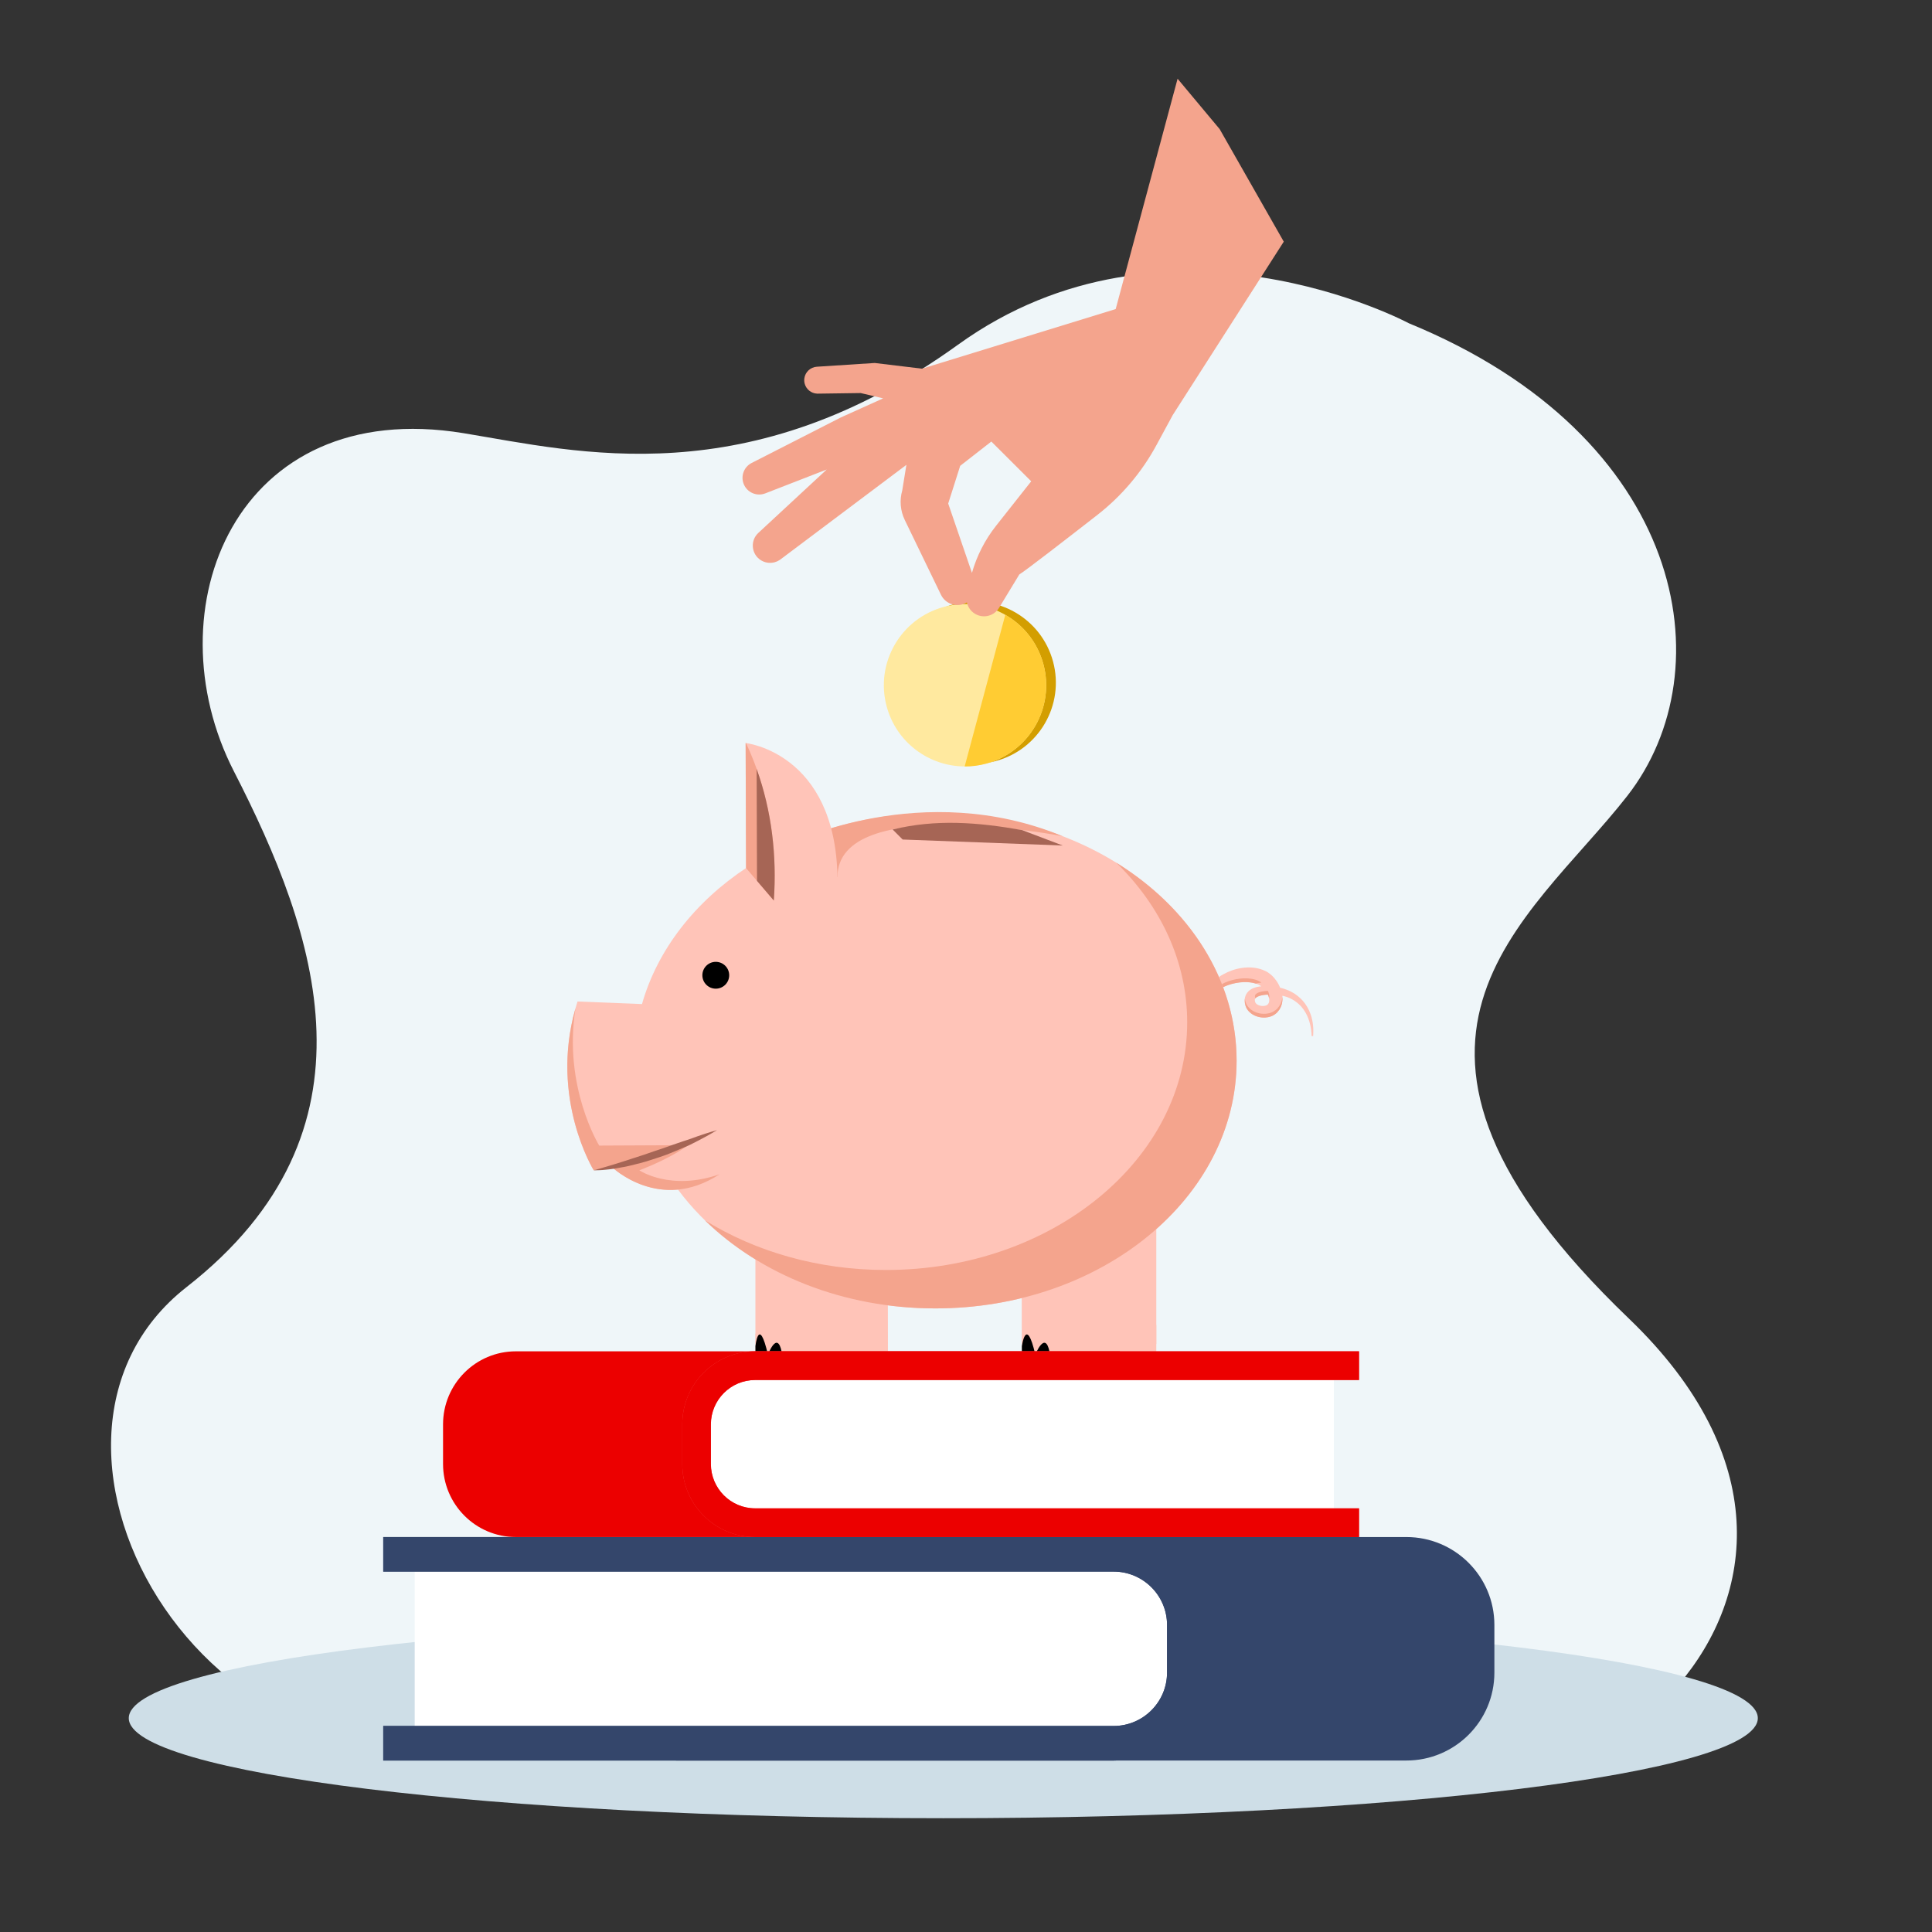 <?xml version="1.0" encoding="UTF-8"?>
<svg width="396px" height="396px" viewBox="0 0 396 396" version="1.1" xmlns="http://www.w3.org/2000/svg" xmlns:xlink="http://www.w3.org/1999/xlink">
    <rect x="0" y="0" width="396" height="396" fill="#333333" stroke="none"/>
    <title>capa</title>
    <g id="capa" stroke="none" stroke-width="1" fill="none" fill-rule="evenodd">
        <g id="c.-concepts-/-investments-/-invest-cohesion" transform="translate(17.653, 12.933)">
            <g id="investir-conhecimento" transform="translate(-0, 0)">
                <path d="M166.577,58.377 C126.522,92.941 90.871,87.06 67.215,85.269 C20.014,81.693 6.484,126.809 26.354,158.422 C46.224,190.034 63.967,229.061 25.908,264.565 C-12.15,300.069 40.9,376.825 104.792,348.782 C168.683,320.738 243.288,317.385 279.27,338.515 C315.253,359.646 385.048,296.783 320.963,245.233 C256.879,193.682 293.356,166.147 311.284,138.576 C329.212,111.003 316.789,64.172 258.281,45.945 C258.281,45.945 206.632,23.815 166.577,58.377 Z" id="Fill-4" fill="#EFF6F9" transform="translate(180.08, 196.894) rotate(5) translate(-180.08, -196.894) "></path>
                <g id="Group-680-Copy" transform="translate(98.629, 139.364)">
                    <path d="M143.8,53.182 C143.783,53.223 143.768,53.267 143.755,53.312 C143.728,53.351 143.701,53.389 143.677,53.431 L143.64,53.493 L143.631,53.509 L143.535,53.605 C143.5,53.639 143.46,53.679 143.466,53.664 C143.453,53.662 143.452,53.667 143.445,53.681 C143.403,53.701 143.362,53.722 143.322,53.747 C143.229,53.783 143.134,53.831 143.018,53.85 C142.57,53.963 141.987,53.889 141.58,53.685 C141.377,53.582 141.218,53.454 141.109,53.321 C141.072,53.248 141.017,53.183 140.996,53.103 L140.983,53.074 L140.976,53.06 L140.972,53.053 C140.969,53.04 140.99,53.149 140.979,53.094 L140.952,52.957 L140.924,52.819 L140.923,52.771 C140.909,52.722 140.916,52.605 140.925,52.549 C140.934,52.481 140.953,52.428 140.985,52.371 C141.049,52.262 141.189,52.121 141.415,52.004 C141.871,51.767 142.52,51.637 143.161,51.584 C143.301,51.572 143.444,51.574 143.586,51.568 C143.637,51.679 143.684,51.791 143.722,51.902 C143.892,52.394 143.937,52.857 143.8,53.182 M152.903,58.853 C152.906,58.59 152.888,58.288 152.856,57.949 C152.79,57.274 152.665,56.444 152.329,55.537 C152.001,54.633 151.487,53.632 150.657,52.733 C149.826,51.833 148.739,51.039 147.371,50.539 C147.217,50.486 147.061,50.433 146.905,50.379 L146.787,50.338 L146.728,50.318 L146.632,50.291 L146.368,50.221 C146.283,50.2 146.198,50.189 146.113,50.17 C145.894,49.623 145.617,49.115 145.279,48.651 C145.01,48.283 144.723,47.93 144.366,47.617 C144.216,47.465 143.964,47.279 143.744,47.118 C143.68,47.071 143.642,47.047 143.607,47.025 L143.493,46.954 L143.379,46.883 L143.351,46.866 L143.243,46.805 L143.164,46.767 C141.485,45.95 139.793,45.892 138.326,46.094 C136.844,46.296 135.54,46.8 134.432,47.417 C133.872,47.716 133.375,48.076 132.93,48.448 C132.486,48.819 132.085,49.201 131.766,49.614 C131.105,50.415 130.71,51.257 130.519,51.967 C130.325,52.68 130.322,53.252 130.347,53.643 C130.385,54.01 130.425,54.197 130.425,54.197 L130.724,54.213 C130.724,54.213 130.777,54.028 130.873,53.681 C130.984,53.369 131.168,52.903 131.506,52.398 C131.846,51.896 132.327,51.348 132.996,50.864 C133.65,50.364 134.49,49.935 135.442,49.593 C136.396,49.261 137.483,49.04 138.599,48.993 C139.711,48.955 140.869,49.114 141.758,49.558 C141.91,49.63 142.073,49.739 142.237,49.868 C141.72,49.915 141.183,50.012 140.612,50.238 C140.174,50.42 139.691,50.718 139.326,51.213 C139.145,51.459 139.006,51.748 138.928,52.041 C138.85,52.345 138.815,52.603 138.831,52.926 C138.84,53.383 138.976,54.002 139.286,54.503 C139.599,54.995 140.023,55.37 140.473,55.641 C140.926,55.919 141.409,56.078 141.902,56.177 C142.397,56.277 142.907,56.293 143.43,56.214 C143.69,56.185 143.957,56.107 144.22,56.018 L144.615,55.85 C144.768,55.765 144.925,55.664 145.072,55.56 C145.161,55.498 145.188,55.471 145.224,55.442 L145.332,55.35 L145.386,55.304 L145.399,55.293 C145.336,55.358 145.503,55.192 145.492,55.201 L145.526,55.16 L145.661,54.997 L145.926,54.663 L146.135,54.287 C146.286,54.038 146.352,53.762 146.444,53.493 C146.501,53.226 146.557,52.947 146.569,52.683 C146.579,52.419 146.588,52.151 146.554,51.904 C146.551,51.866 146.544,51.831 146.541,51.794 C146.685,51.829 146.829,51.864 146.972,51.899 C148.091,52.19 149.123,52.783 149.899,53.485 C150.69,54.19 151.235,55.036 151.614,55.832 C151.997,56.632 152.194,57.396 152.331,58.027 C152.397,58.345 152.447,58.631 152.471,58.883 C152.505,59.134 152.529,59.349 152.534,59.524 C152.553,59.875 152.564,60.062 152.564,60.062 L152.864,60.071 C152.864,60.071 152.874,59.879 152.894,59.519 C152.909,59.339 152.909,59.116 152.903,58.853" id="Fill-85" fill="#FFC4B8" fill-rule="nonzero"></path>
                    <g id="Group-99" transform="translate(130.397, 48.228)" fill="#F4A48D" fill-rule="nonzero">
                        <path d="M13.343,2.915 C13.305,2.804 13.259,2.692 13.207,2.581 C13.066,2.586 12.924,2.585 12.783,2.597 C12.145,2.649 11.497,2.78 11.042,3.016 C10.818,3.134 10.679,3.275 10.615,3.383 C10.582,3.441 10.565,3.494 10.555,3.562 C10.546,3.617 10.539,3.735 10.553,3.783 L10.554,3.832 L10.582,3.969 L10.609,4.107 C10.62,4.161 10.598,4.053 10.602,4.066 L10.605,4.073 L10.613,4.087 L10.626,4.115 C10.628,4.121 10.631,4.126 10.633,4.131 C10.703,4.026 10.834,3.898 11.042,3.789 C11.497,3.553 12.145,3.423 12.783,3.37 C12.924,3.358 13.066,3.36 13.207,3.354 C13.259,3.465 13.305,3.577 13.343,3.689 C13.388,3.823 13.423,3.954 13.451,4.081 C13.538,3.766 13.494,3.354 13.343,2.915" id="Fill-87"></path>
                        <path d="M15.748,5.3 L15.539,5.676 L15.275,6.01 L15.141,6.173 L15.107,6.213 C15.118,6.205 14.951,6.37 15.015,6.305 L15.001,6.317 L14.947,6.362 L14.84,6.455 C14.805,6.484 14.777,6.511 14.689,6.572 C14.541,6.677 14.386,6.777 14.233,6.862 L13.839,7.031 C13.577,7.119 13.311,7.197 13.052,7.226 C12.531,7.305 12.022,7.289 11.529,7.19 C11.038,7.091 10.556,6.932 10.105,6.654 C9.656,6.382 9.233,6.008 8.921,5.515 C8.669,5.107 8.538,4.624 8.49,4.21 C8.469,4.37 8.459,4.532 8.468,4.712 C8.476,5.169 8.613,5.789 8.921,6.289 C9.233,6.781 9.656,7.156 10.105,7.428 C10.556,7.705 11.038,7.864 11.529,7.963 C12.022,8.063 12.531,8.079 13.052,8 C13.311,7.97 13.577,7.893 13.839,7.804 L14.233,7.636 C14.386,7.551 14.541,7.45 14.689,7.346 C14.777,7.284 14.805,7.257 14.84,7.228 L14.947,7.136 L15.001,7.09 L15.015,7.078 C14.951,7.144 15.118,6.978 15.107,6.987 L15.141,6.946 L15.275,6.783 L15.539,6.449 L15.748,6.074 C15.898,5.824 15.964,5.549 16.056,5.279 C16.112,5.012 16.169,4.733 16.18,4.469 C16.189,4.236 16.193,4.001 16.171,3.778 C16.153,4.017 16.107,4.266 16.056,4.505 C15.964,4.775 15.898,5.05 15.748,5.3" id="Fill-89"></path>
                        <path d="M11.386,0.57 C10.5,0.126 9.345,-0.033 8.237,0.005 C7.125,0.052 6.04,0.273 5.089,0.606 C4.14,0.948 3.303,1.377 2.652,1.876 C1.984,2.361 1.505,2.909 1.166,3.41 C0.83,3.916 0.647,4.381 0.536,4.693 C0.439,5.041 0.388,5.226 0.388,5.226 L0.089,5.21 C0.089,5.21 0.053,5.035 0.016,4.703 C-0.007,4.988 -0.002,5.232 0.011,5.429 C0.049,5.796 0.089,5.983 0.089,5.983 L0.388,5.999 C0.388,5.999 0.439,5.814 0.536,5.467 C0.647,5.155 0.83,4.689 1.166,4.184 C1.505,3.682 1.984,3.134 2.652,2.65 C3.303,2.15 4.14,1.721 5.089,1.379 C6.04,1.047 7.125,0.826 8.237,0.779 C9.091,0.75 9.969,0.841 10.734,1.086 C11.123,0.975 11.498,0.914 11.863,0.881 C11.7,0.752 11.537,0.642 11.386,0.57" id="Fill-91"></path>
                        <path d="M13.319,4.455 L13.317,4.457 C13.337,4.437 13.349,4.425 13.319,4.455" id="Fill-93"></path>
                        <path d="M16.165,3.689 C16.169,3.718 16.168,3.749 16.171,3.778 C16.173,3.751 16.179,3.723 16.18,3.696 C16.181,3.66 16.181,3.624 16.183,3.588 C16.172,3.585 16.162,3.583 16.152,3.58 C16.156,3.617 16.162,3.652 16.165,3.689" id="Fill-95"></path>
                        <path d="M13.319,5.228 C13.349,5.198 13.337,5.211 13.317,5.23 L13.319,5.228 Z" id="Fill-97"></path>
                    </g>
                    <path d="M65.616,123.163 C65.616,123.163 50.364,129.565 38.555,123.163 L38.555,86.388 L65.616,86.388 L65.616,123.163 Z" id="Fill-100" fill="#FFC4B8"></path>
                    <path d="M60.958,86.388 L48.978,111.2 L61.188,116.894 L61.188,119.226 C61.188,119.226 49.38,124.142 38.555,121.047 L38.647,127.668 C50.456,134.071 65.721,125.617 65.721,125.617 L65.616,86.388 L60.958,86.388 Z" id="Fill-102" fill="#FFC4B8" fill-rule="nonzero"></path>
                    <path d="M38.555,123.636 C38.555,123.636 39.244,117.2 41.118,125.366 C41.118,125.366 43.025,120.283 43.942,124.803 C43.942,124.803 44.331,126.366 44.082,127.717 C44.082,127.717 40.523,127.116 38.555,125.624 L38.555,123.636 Z" id="Fill-104" fill="#000000"></path>
                    <path d="M120.723,123.163 C120.723,123.163 105.47,129.565 93.17,123.163 L93.17,86.388 L120.723,86.388 L120.723,123.163 Z" id="Fill-106" fill="#FFC4B8"></path>
                    <path d="M98.582,114.176 L105.677,109.866 L98.649,86.388 L93.17,86.388 C93.186,104.293 93.197,117.232 93.204,125.207 C93.205,125.95 93.205,126.087 93.204,125.617 C105.504,132.02 120.721,128.072 120.721,128.072 L120.723,119.264 C114.819,120.558 106.454,121.501 98.582,117.538 L98.582,114.176 Z" id="Fill-108" fill="#FFC4B8" fill-rule="nonzero"></path>
                    <path d="M93.17,123.636 C93.17,123.636 94.052,117.2 95.926,125.366 C95.926,125.366 97.929,120.283 98.846,124.803 C98.846,124.803 99.091,126.366 98.841,127.717 C98.841,127.717 95.63,127.116 93.17,125.624 L93.17,123.636 Z" id="Fill-110" fill="#000000"></path>
                    <path d="M15.306,53.505 L2.094,52.979 C-4.098,72.194 5.414,87.575 5.414,87.575 L9.148,86.911 C9.147,86.912 14.706,92.296 22.687,91.533 C33.531,106.137 53.096,115.886 75.431,115.886 C109.535,115.886 137.182,93.157 137.182,65.12 C137.182,37.084 109.535,14.355 75.431,14.355 C46.189,14.355 21.695,31.066 15.306,53.505 Z" id="Fill-112" fill="#FFC4B8"></path>
                    <path d="M112.516,24.528 C121.587,33.364 127.056,44.779 127.056,57.246 C127.056,85.283 99.409,108.012 65.305,108.012 C51.388,108.012 38.547,104.225 28.22,97.839 C39.547,108.875 56.492,115.886 75.431,115.886 C109.535,115.886 137.182,93.157 137.182,65.12 C137.182,48.526 127.495,33.791 112.516,24.528" id="Fill-114" fill="#F4A48D"></path>
                    <path d="M45.962,20.499 C45.962,20.499 72.756,7.218 101.496,19.089 C101.496,19.089 55.301,10.106 55.375,27.502 L45.962,20.499 Z" id="Fill-116" fill="#F4A48D"></path>
                    <path d="M6.54,82.513 C6.54,82.513 -0.9,70.469 1.674,54.385 C-3.63,72.938 5.414,87.575 5.414,87.575 L17.361,84.927 L23.149,82.433 L6.54,82.513 Z" id="Fill-118" fill="#F4A48D"></path>
                    <path d="M14.759,87.575 C14.759,87.575 20.487,85.476 24.364,82.701 C28.131,80.006 23.83,82.537 23.83,82.537 L9.147,86.912 C9.147,86.912 18.946,96.402 31.206,88.391 C21.134,91.914 14.759,87.575 14.759,87.575" id="Fill-120" fill="#F4A48D"></path>
                    <path d="M36.549,0 C36.549,0 54.934,1.951 55.375,27.503 L36.665,34.36 L36.549,0 Z" id="Fill-122" fill="#FFC4B8"></path>
                    <path d="M5.414,87.575 C5.414,87.575 5.516,87.548 5.707,87.496 C5.898,87.451 6.174,87.356 6.526,87.264 C6.878,87.172 7.3,87.041 7.787,86.895 C8.272,86.742 8.822,86.597 9.416,86.409 C10.009,86.217 10.65,86.009 11.332,85.811 C12.017,85.623 12.718,85.342 13.46,85.119 C14.198,84.88 14.96,84.634 15.734,84.384 C16.504,84.117 17.286,83.846 18.068,83.576 C18.851,83.31 19.645,83.077 20.406,82.785 C21.17,82.5 21.934,82.251 22.667,81.992 C23.398,81.732 24.116,81.505 24.796,81.285 C25.463,81.032 26.101,80.808 26.691,80.605 C27.868,80.192 28.866,79.879 29.569,79.666 C30.271,79.453 30.681,79.348 30.681,79.348 C30.681,79.348 30.326,79.573 29.691,79.938 C29.056,80.304 28.142,80.82 27.027,81.398 C26.47,81.691 25.866,82.006 25.218,82.321 C24.561,82.615 23.869,82.927 23.142,83.224 C22.416,83.524 21.673,83.851 20.904,84.152 C20.146,84.478 19.341,84.719 18.549,84.995 C17.751,85.254 16.953,85.51 16.167,85.764 C15.38,86.015 14.58,86.182 13.821,86.386 C13.057,86.578 12.323,86.77 11.608,86.891 C10.899,87.03 10.225,87.142 9.604,87.245 C8.985,87.355 8.403,87.397 7.895,87.455 C7.388,87.517 6.94,87.545 6.57,87.557 C5.833,87.596 5.414,87.575 5.414,87.575" id="Fill-124" fill="#A66555"></path>
                    <path d="M36.549,5.62637924e-05 L36.635,25.627 L42.325,32.285 C43.109,21.184 41.366,10.072 36.625,0.01 C36.577,0.004 36.549,5.62637924e-05 36.549,5.62637924e-05 Z" id="Fill-130" fill="#F4A48D"></path>
                    <path d="M38.883,28.258 L42.325,32.285 C42.974,23.098 41.886,13.905 38.806,5.304 L38.883,28.258 Z" id="Fill-132" fill="#A66555"></path>
                    <path d="M83.971,36.506 L86.248,27.869 C86.897,18.682 86.669,10.087 83.59,1.487 L81.764,3.741 L83.971,36.506 Z" id="Fill-132" fill="#A66555" transform="translate(84.154, 18.996) rotate(-84) translate(-84.154, -18.996) "></path>
                    <path d="M33.181,47.601 C33.181,49.119 31.95,50.351 30.43,50.351 C28.912,50.351 27.681,49.119 27.681,47.601 C27.681,46.083 28.912,44.851 30.43,44.851 C31.95,44.851 33.181,46.083 33.181,47.601" id="Fill-134" fill="#000000"></path>
                </g>
                <path d="M175.695,359.746 C83.49,359.746 8.743,350.563 8.743,339.236 C8.743,327.908 83.49,318.726 175.695,318.726 C267.9,318.726 342.646,327.908 342.646,339.236 C342.646,350.563 267.9,359.746 175.695,359.746 Z" id="Fill-1" fill="#CEDEE7"></path>
                <g id="Group" transform="translate(60.899, 264.046)">
                    <path d="M209.704,38.066 L60.002,38.066 L60.002,45.146 L60.002,76.794 L60.002,83.874 L209.704,83.874 C219.67,83.874 227.75,75.805 227.75,65.852 L227.75,56.087 C227.75,46.134 219.67,38.066 209.704,38.066" id="Fill-1" fill="#34466B"></path>
                    <path d="M152.263,80.648 L6.452,80.648 L6.452,41.937 L152.263,41.937 C157.252,41.937 161.296,45.972 161.296,50.949 L161.296,71.636 C161.296,76.613 157.252,80.648 152.263,80.648" id="Fill-3" fill="#FFFFFF"></path>
                    <path d="M149.702,38.066 L0,38.066 L0,45.146 L149.701,45.146 C155.743,45.146 160.658,50.054 160.658,56.087 L160.658,65.852 C160.658,71.886 155.743,76.794 149.701,76.794 L0,76.794 L0,83.874 L149.702,83.874 C159.668,83.874 167.748,75.805 167.748,65.852 L167.748,56.087 C167.748,46.134 159.668,38.066 149.702,38.066" id="Fill-5" fill="#34466B" fill-rule="nonzero"></path>
                    <path d="M149.702,38.066 L0,38.066 L0,45.146 L149.701,45.146 C155.743,45.146 160.658,50.054 160.658,56.087 L160.658,65.852 C160.658,71.886 155.743,76.794 149.701,76.794 L0,76.794 L0,83.874 L149.702,83.874 C159.668,83.874 167.748,75.805 167.748,65.852 L167.748,56.087 C167.748,46.134 159.668,38.066 149.702,38.066" id="Fill-7" fill="#34466B"></path>
                    <path d="M27.181,0 L150.973,0 L150.973,5.883 L150.973,32.183 L150.973,38.066 L27.181,38.066 C18.94,38.066 12.258,31.361 12.258,23.09 L12.258,14.975 C12.258,6.705 18.94,0 27.181,0" id="Fill-11" fill="#EC0000"></path>
                    <path d="M74.551,35.485 L194.845,35.485 L194.845,3.226 L74.551,3.226 C70.436,3.226 67.099,6.588 67.099,10.736 L67.099,27.975 C67.099,32.123 70.436,35.485 74.551,35.485" id="Fill-13" fill="#FFFFFF"></path>
                    <path d="M76.215,0 L200.007,0 L200.007,5.883 L76.215,5.883 C71.22,5.883 67.155,9.962 67.155,14.975 L67.155,23.09 C67.155,28.104 71.22,32.183 76.215,32.183 L200.007,32.183 L200.007,38.066 L76.215,38.066 C67.974,38.066 61.292,31.361 61.292,23.09 L61.292,14.975 C61.292,6.705 67.974,0 76.215,0" id="Fill-15" fill="#F24C4C" fill-rule="nonzero"></path>
                    <path d="M76.215,0 L200.007,0 L200.007,5.883 L76.215,5.883 C71.22,5.883 67.155,9.962 67.155,14.975 L67.155,23.09 C67.155,28.104 71.22,32.183 76.215,32.183 L200.007,32.183 L200.007,38.066 L76.215,38.066 C67.974,38.066 61.292,31.361 61.292,23.09 L61.292,14.975 C61.292,6.705 67.974,0 76.215,0" id="Fill-17" fill="#EC0000"></path>
                </g>
                <g id="Group-27" transform="translate(193.289, 76.292) scale(-1, 1) rotate(15) translate(-193.289, -76.292) translate(132.604, 13.569)">
                    <g id="g.-illustration/Objects/Banking/Coin" transform="translate(67.954, 92.173)">
                        <g id="Group" transform="translate(0, -0)">
                            <path d="M0,16.636 C0,25.824 7.448,33.272 16.635,33.272 C25.823,33.272 33.271,25.824 33.271,16.636 C33.271,7.449 25.823,0.001 16.635,0.001 C7.448,0.001 0,7.449 0,16.636" id="Shadow" fill="#D39E00"></path>
                            <path d="M2.052,16.637 C2.052,25.823 9.501,33.272 18.687,33.272 C20.202,33.272 21.67,33.07 23.064,32.689 C30.129,30.768 35.323,24.308 35.323,16.637 C35.323,7.449 27.875,0 18.687,0 C14.12,0 9.981,1.842 6.975,4.825 C3.935,7.839 2.052,12.018 2.052,16.637" id="Primary-color" fill="#FFE99F"></path>
                            <path d="M2.052,16.637 C2.052,25.823 9.501,33.272 18.687,33.272 C20.202,33.272 21.67,33.07 23.064,32.689 L6.975,4.825 C3.935,7.839 2.052,12.018 2.052,16.637" id="Secondary-color" fill="#FFCC33"></path>
                        </g>
                    </g>
                    <g id="g.-illustration/Characters/Body-parts/Upper-body/Hands-&amp;-Arms/Hand-02" transform="translate(0, -0)" fill="#F4A48D" fill-rule="nonzero">
                        <path d="M12.379,-1.27004964e-15 L36.853,42.319 L78.366,43.846 L87.416,40.213 L99.075,37.883 C100.368,37.625 101.664,38.314 102.171,39.53 C102.316,39.879 102.385,40.238 102.385,40.591 C102.385,41.76 101.634,42.852 100.454,43.224 L100.297,43.268 L91.792,45.421 L87.628,47.662 L97.046,49.202 L117.095,53.478 C118.828,53.847 119.993,55.477 119.779,57.234 C119.553,59.094 117.871,60.425 116.006,60.222 L102.57,58.753 L119.479,67.682 C121.405,68.699 121.955,71.179 120.681,72.908 L120.574,73.047 C119.884,73.893 118.865,74.356 117.819,74.356 C117.449,74.356 117.075,74.298 116.711,74.178 L116.495,74.099 L94.456,65.238 L86.555,62.061 L88.737,66.917 C89.815,68.708 90.194,70.834 89.801,72.887 L86.601,89.616 C86.187,91.784 83.991,93.122 81.871,92.502 C81.933,93.624 81.464,94.745 80.545,95.488 C79.883,96.022 79.084,96.286 78.286,96.286 C77.388,96.286 76.493,95.951 75.8,95.289 L75.8,95.289 L70.008,89.748 C69.379,89.578 66.61,88.464 63.057,86.994 C59.502,85.524 55.165,83.698 51.397,82.104 C45.591,79.646 40.358,76.018 36.025,71.444 L36.025,71.444 L31.189,66.339 L3.90754576e-15,37.89 L4.228,21.732 L6.72,12.207 L12.379,-1.27004964e-15 Z M68.493,61.962 L62.715,71.939 L72.043,78.887 C74.972,81.068 77.437,83.8 79.305,86.922 C79.305,86.922 79.305,86.922 79.305,86.923 L80.329,71.939 L75.954,65.107 L68.549,61.971 L68.493,61.962 Z" id="Skin-tone"></path>
                    </g>
                </g>
            </g>
        </g>
    </g>
</svg>